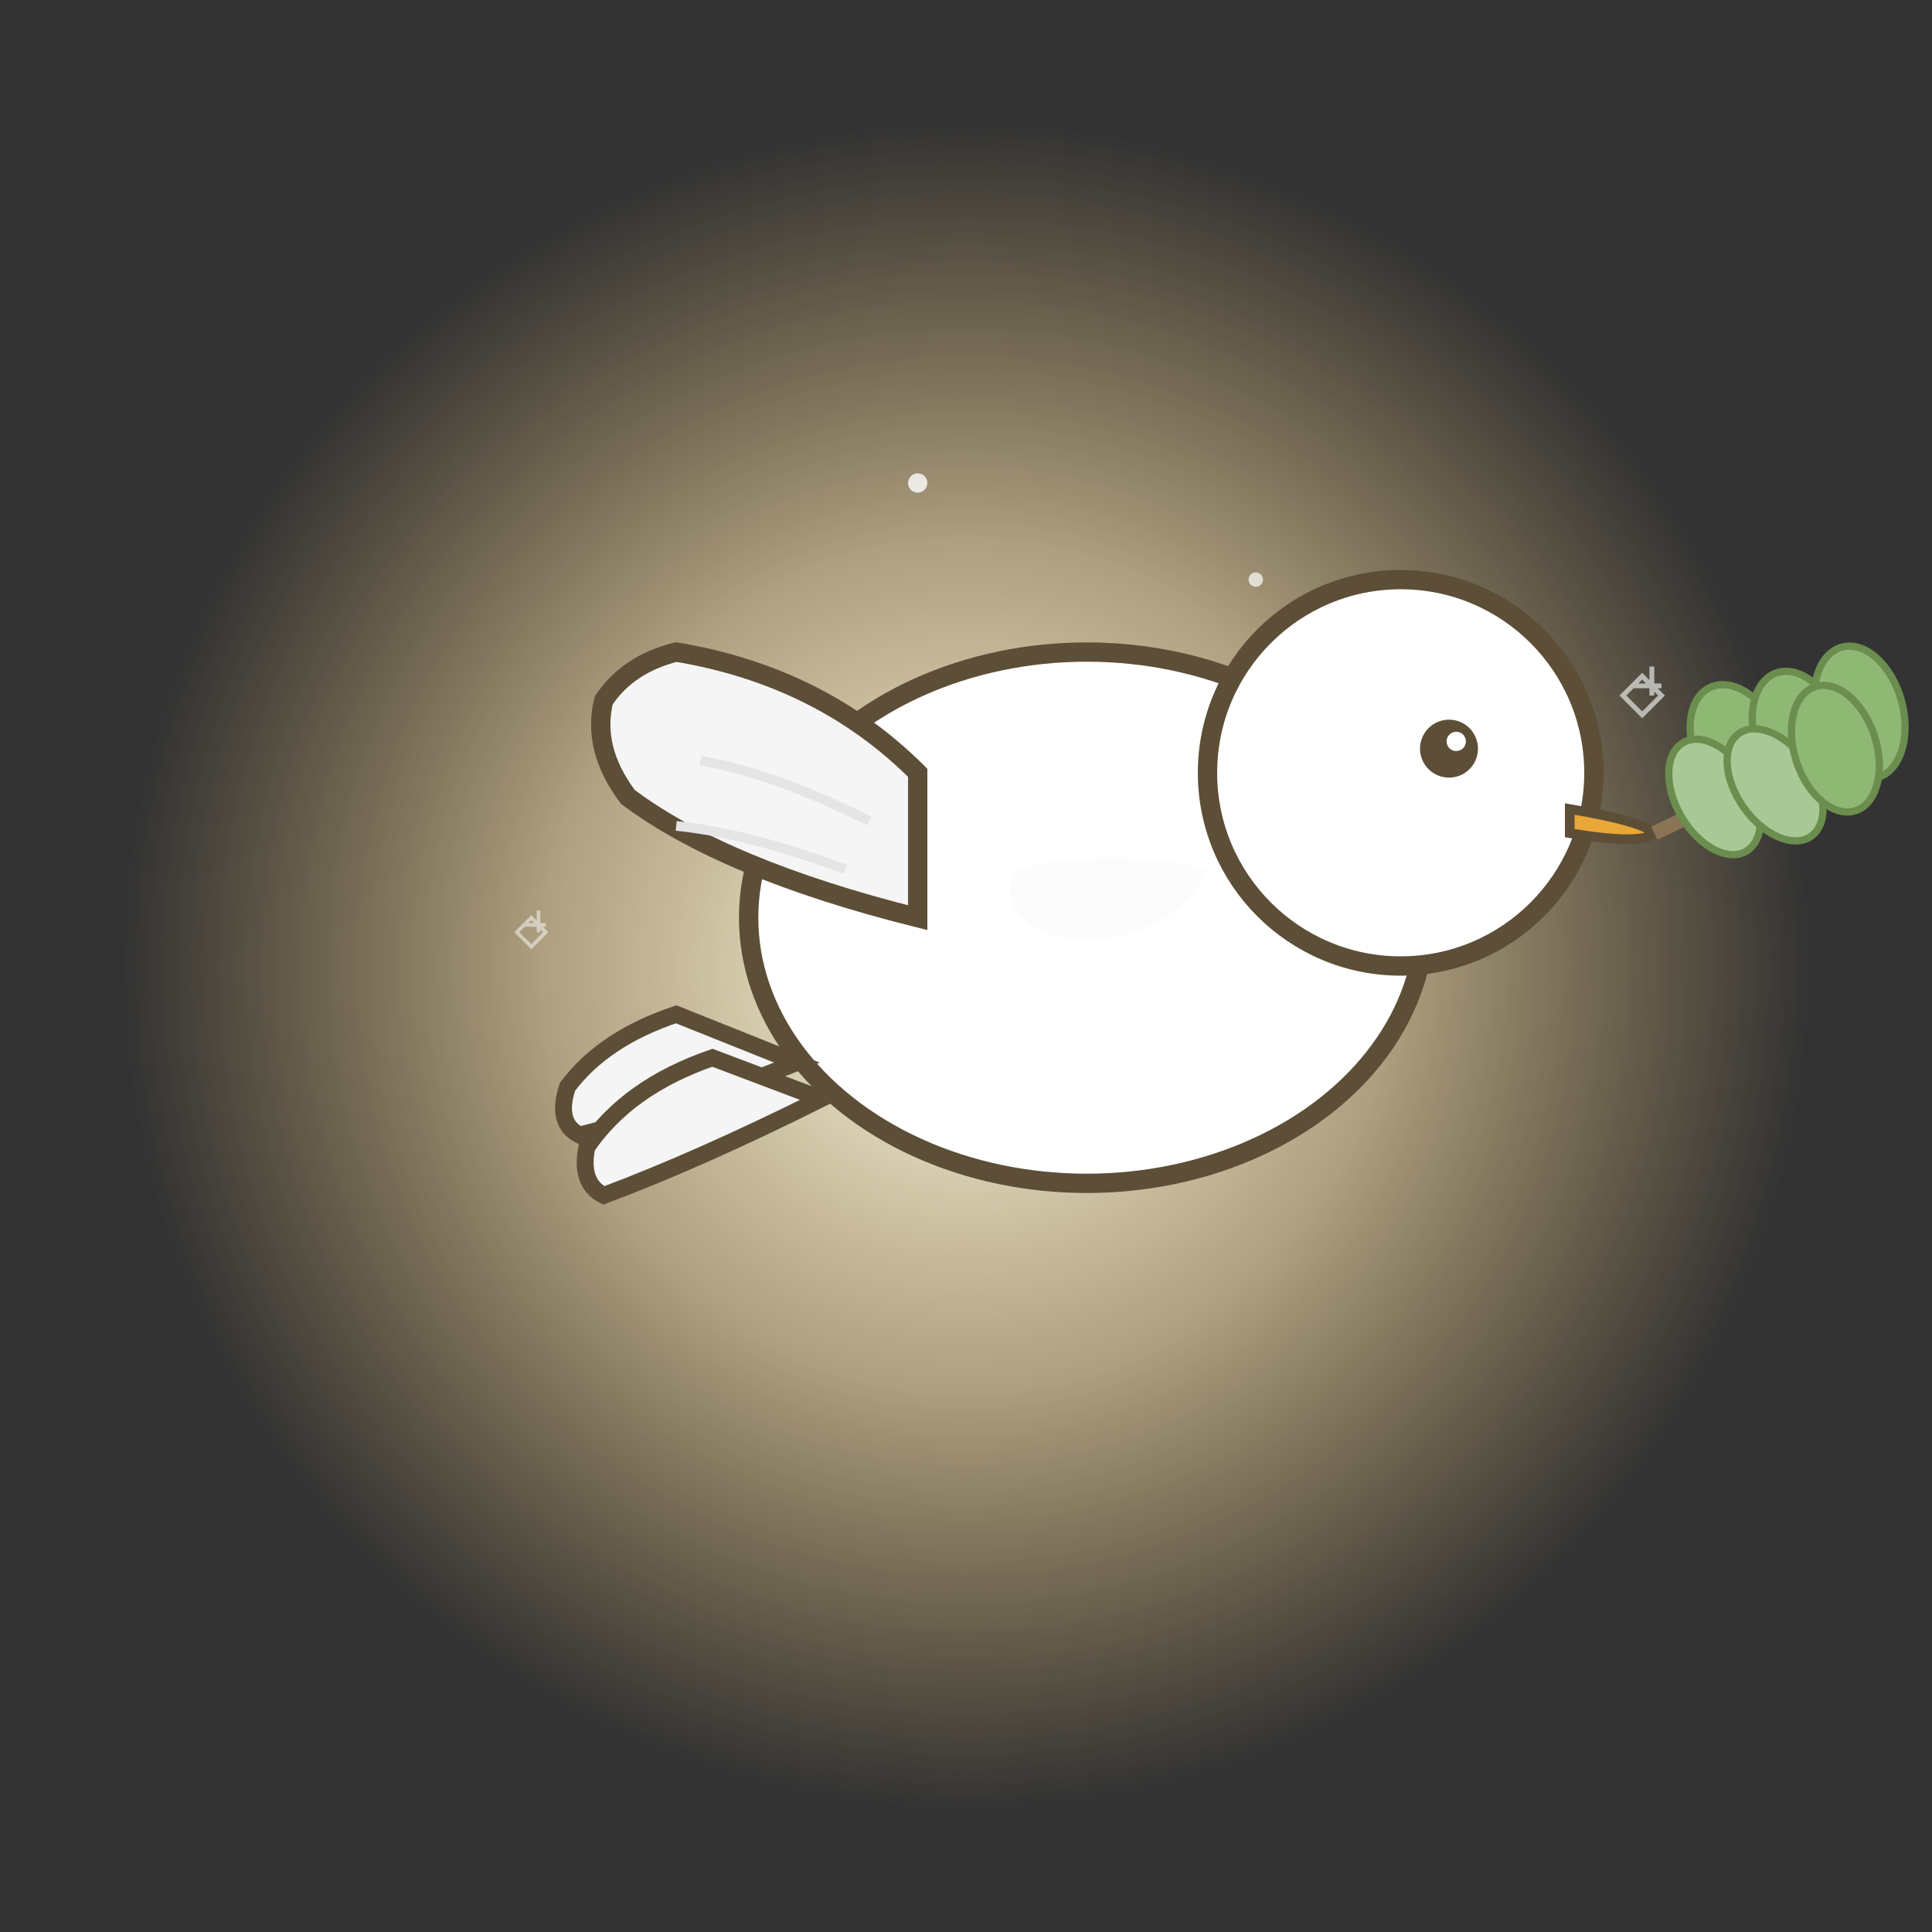 <svg xmlns="http://www.w3.org/2000/svg" viewBox="0 0 800 800">
  <rect x="0" y="0" width="800" height="800" fill="#333333" stroke="none"/>
  <!-- Radiant glow background -->
  <defs>
    <radialGradient id="glow" cx="50%" cy="50%">
      <stop offset="0%" style="stop-color:#FFF9E6;stop-opacity:1" />
      <stop offset="50%" style="stop-color:#FFE8B3;stop-opacity:0.6" />
      <stop offset="100%" style="stop-color:#FFD480;stop-opacity:0" />
    </radialGradient>
  </defs>

  <!-- Glow circle -->
  <circle cx="400" cy="400" r="350" fill="url(#glow)"/>

  <!-- Sparkles -->
  <circle cx="380" cy="200" r="4" fill="#FFFFFF" opacity="0.8"/>
  <circle cx="520" cy="240" r="3" fill="#FFFFFF" opacity="0.7"/>
  <circle cx="300" cy="280" r="3" fill="#FFFFFF" opacity="0.6"/>
  <circle cx="600" cy="350" r="4" fill="#FFFFFF" opacity="0.8"/>
  <circle cx="350" cy="450" r="3" fill="#FFFFFF" opacity="0.7"/>

  <!-- Star sparkles -->
  <path d="M 680 280 l 8 8 l -8 8 l -8 -8 z M 676 284 l 12 0 M 684 276 l 0 12" stroke="#FFFFFF" stroke-width="2" fill="none" opacity="0.6"/>
  <path d="M 220 380 l 6 6 l -6 6 l -6 -6 z M 217 383 l 9 0 M 223 377 l 0 9" stroke="#FFFFFF" stroke-width="1.5" fill="none" opacity="0.5"/>

  <!-- Dove body (white) -->
  <ellipse cx="450" cy="380" rx="140" ry="110" fill="#FFFFFF" stroke="#5D4E37" stroke-width="8"/>

  <!-- Dove head -->
  <circle cx="580" cy="320" r="80" fill="#FFFFFF" stroke="#5D4E37" stroke-width="8"/>

  <!-- Eye -->
  <circle cx="600" cy="310" r="12" fill="#5D4E37"/>
  <circle cx="603" cy="307" r="4" fill="#FFFFFF"/>

  <!-- Beak -->
  <path d="M 650 335 Q 680 340 685 345 Q 680 350 650 345 Z" fill="#E8A737" stroke="#5D4E37" stroke-width="4"/>

  <!-- Wing (top) -->
  <path d="M 380 320 Q 340 280 280 270 Q 260 275 250 290 Q 245 310 260 330 Q 300 360 380 380 Z"
        fill="#F5F5F5" stroke="#5D4E37" stroke-width="8"/>

  <!-- Wing detail lines -->
  <path d="M 360 340 Q 320 320 290 315" stroke="#E5E5E5" stroke-width="4" fill="none"/>
  <path d="M 350 360 Q 310 345 280 342" stroke="#E5E5E5" stroke-width="4" fill="none"/>

  <!-- Tail feathers -->
  <path d="M 330 440 Q 280 460 240 470 Q 230 465 235 450 Q 250 430 280 420 Z"
        fill="#F5F5F5" stroke="#5D4E37" stroke-width="7"/>
  <path d="M 340 455 Q 290 480 250 495 Q 240 490 243 475 Q 260 450 295 438 Z"
        fill="#F5F5F5" stroke="#5D4E37" stroke-width="7"/>

  <!-- Olive branch stem -->
  <path d="M 685 345 L 780 300" stroke="#8B7355" stroke-width="6" fill="none"/>

  <!-- Olive leaves -->
  <ellipse cx="720" cy="310" rx="18" ry="28" fill="#90B875" stroke="#6B8E4E" stroke-width="3" transform="rotate(-25 720 310)"/>
  <ellipse cx="745" cy="305" rx="18" ry="28" fill="#90B875" stroke="#6B8E4E" stroke-width="3" transform="rotate(-20 745 305)"/>
  <ellipse cx="710" cy="330" rx="16" ry="26" fill="#A8C896" stroke="#6B8E4E" stroke-width="3" transform="rotate(-30 710 330)"/>
  <ellipse cx="770" cy="295" rx="18" ry="28" fill="#90B875" stroke="#6B8E4E" stroke-width="3" transform="rotate(-15 770 295)"/>
  <ellipse cx="735" cy="325" rx="16" ry="26" fill="#A8C896" stroke="#6B8E4E" stroke-width="3" transform="rotate(-35 735 325)"/>
  <ellipse cx="760" cy="310" rx="17" ry="27" fill="#90B875" stroke="#6B8E4E" stroke-width="3" transform="rotate(-18 760 310)"/>

  <!-- Chest highlight -->
  <path d="M 420 360 Q 460 350 500 360 Q 490 385 450 390 Q 410 385 420 360" fill="#FAFAFA" opacity="0.6"/>
</svg>
